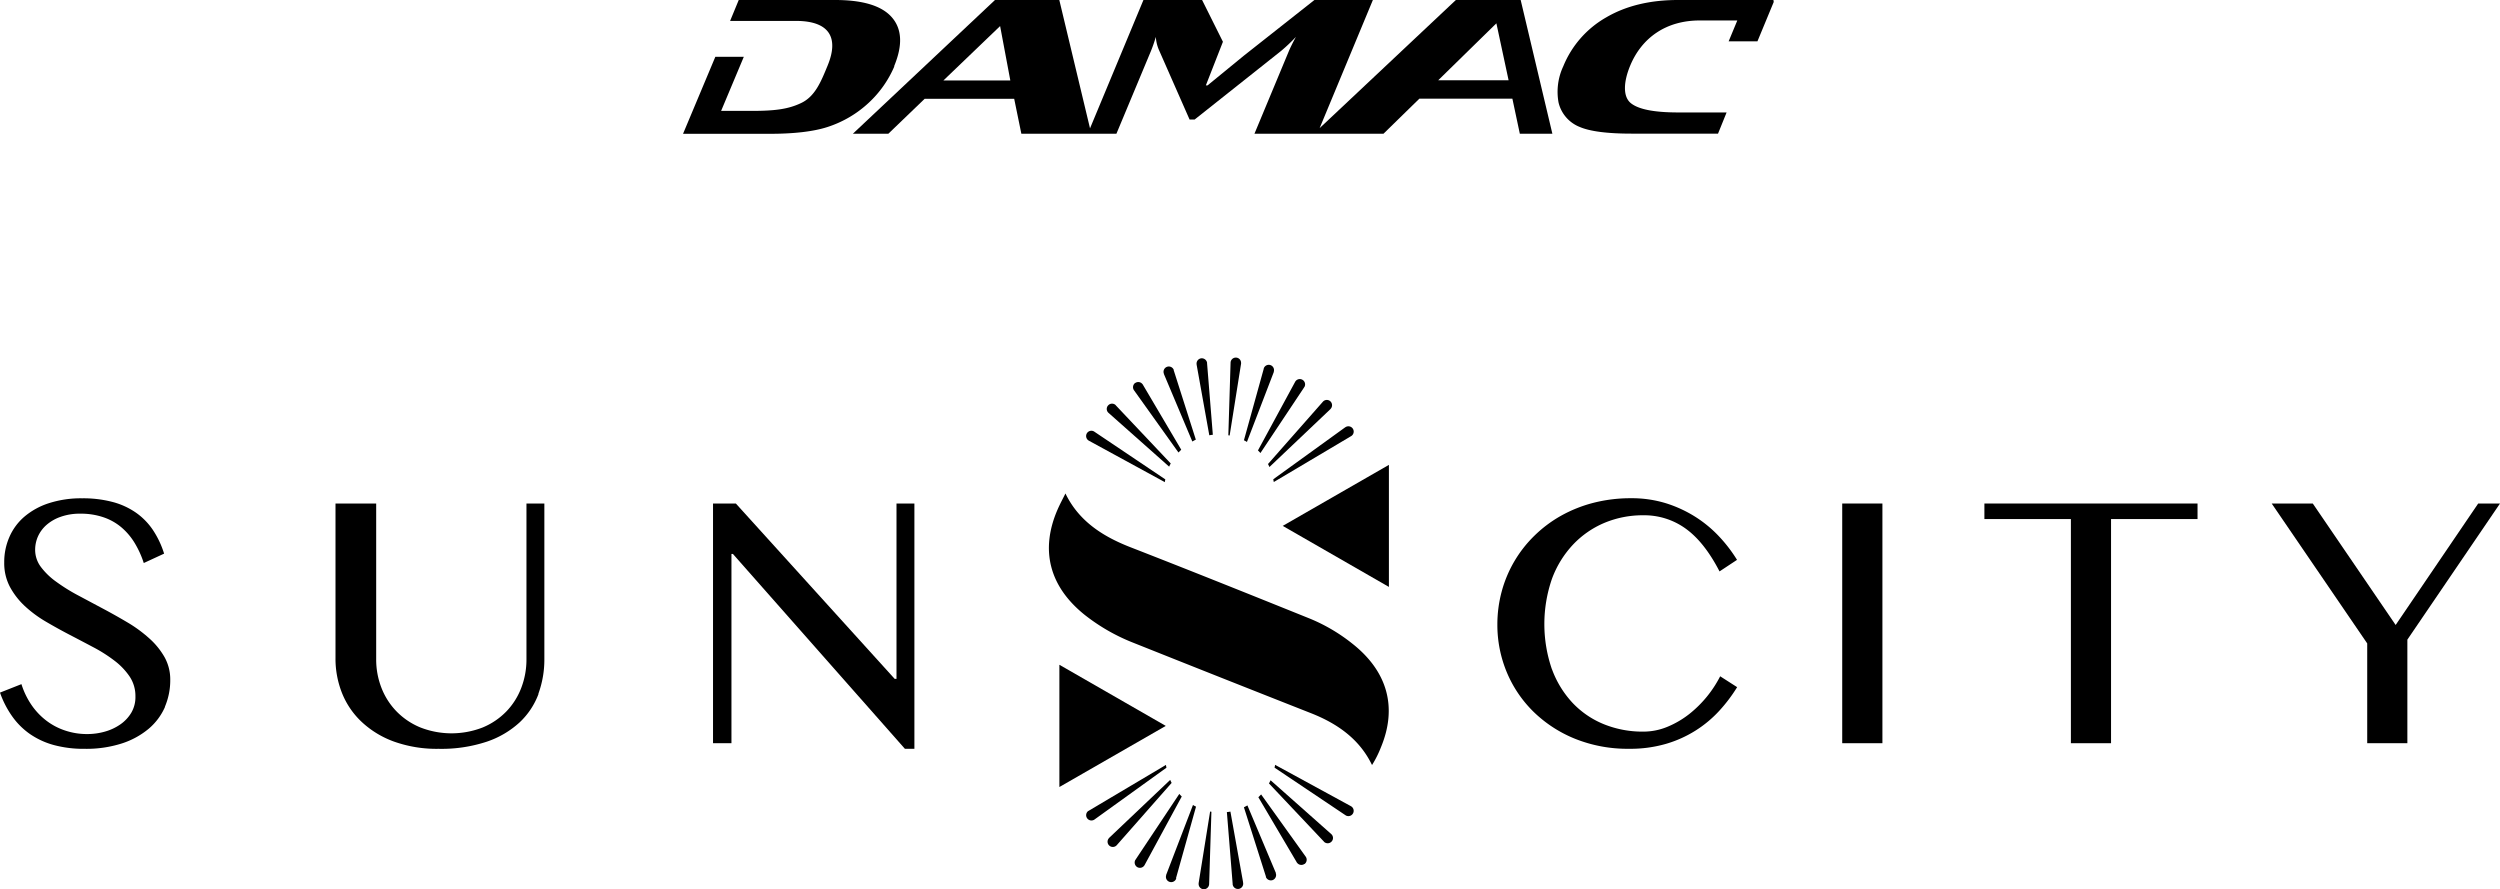 <svg xmlns="http://www.w3.org/2000/svg" viewBox="0 0 614.53 218.59"><g id="Layer_2" data-name="Layer 2"><g id="Layer_1-2" data-name="Layer 1"><path d="M219.79,16.27q3.19-7.69-.55-12T205.08,0H181.59l-2.12,5.14h16.17c8.25,0,10.64,4.12,7.79,11-1.64,4-3.1,7.59-6.53,9.2-3.14,1.49-6.39,1.92-12.16,1.92h-7.48l5.58-13.3h-7l-7.94,18.93h21.29q9,0,14.15-1.65a27.1,27.1,0,0,0,10.23-6,26.28,26.28,0,0,0,6.26-8.9"/><path d="M353.53,19.73l14.3-14,3,14Zm-121.63.05L245.84,6.41l2.51,13.37ZM373.8,0h-7.21l0,0h-8.72L324.38,31.5,337.47,0H323.1L305.76,13.68,296.82,21h-.41l4.2-10.73L295.49,0H281.07L267.94,31.55,260.39,0H244.58L209.65,32.87h8.72l8.93-8.59h22l1.76,8.59h23.37l8.47-20.29c.41-1,.83-2.19,1.22-3.51a9.41,9.41,0,0,0,.84,3.39l7.45,16.92h1.25l21.26-16.87a42.16,42.16,0,0,0,3.63-3.44c-.83,1.53-1.4,2.7-1.74,3.51l-8.45,20.29h31.72l8.82-8.62h22.86l1.83,8.62h8Z"/><path d="M436.07.33h-.2L436,0H412.49Q402.1,0,394.78,4.3a24.45,24.45,0,0,0-10.51,12,14.74,14.74,0,0,0-1.16,8.9,8.58,8.58,0,0,0,5.19,6q3.82,1.65,12.78,1.65h21.23l2.11-5.21H412.47q-8.66,0-11.52-2.23c-2.1-1.61-1.87-5.34-.22-9.3,2.85-6.83,8.81-11.08,17.06-11.08h9.26l-2.13,5.13H432Z"/><path d="M302.27,107l2.8-17.6a.47.47,0,0,0,0-.17,1.29,1.29,0,1,0-2.58-.08L301.94,107a2.79,2.79,0,0,1,.33.06"/><path d="M294.14,89.62,297.26,107c.3-.06.58-.1.87-.13l-1.42-17.6s0-.09,0-.13a1.32,1.32,0,0,0-1.51-1.05,1.31,1.31,0,0,0-1.05,1.52"/><path d="M272.38,99.67a1.28,1.28,0,0,0,.11,1.82l14.9,13.22c.12-.27.25-.52.39-.78l-13.5-14.29a.28.28,0,0,0-.07-.09,1.29,1.29,0,0,0-1.83.12"/><path d="M286.41,117.81,269,106.11l-.11-.07a1.3,1.3,0,0,0-1.75.52,1.31,1.31,0,0,0,.52,1.77l18.68,10.19c0-.24.07-.48.11-.71"/><path d="M279.05,94.12a1.31,1.31,0,0,0-.3,1.81l10.93,15.3.68-.69-9.44-16s0-.07-.07-.09a1.29,1.29,0,0,0-1.8-.3"/><path d="M286.09,91.91l7,16.62c.28-.16.56-.32.86-.46L288.51,91a.43.43,0,0,0,0-.11,1.3,1.3,0,0,0-2.4,1"/><path d="M310.65,90.62l-4.88,17.61a4.92,4.92,0,0,1,.74.41l6.61-17.21a.36.36,0,0,0,0-.11,1.29,1.29,0,1,0-2.49-.7"/><path d="M318.36,93.86l-9.14,16.86c.21.2.41.41.61.64l10.75-16.15s0-.07.07-.1a1.3,1.3,0,0,0-2.29-1.25"/><path d="M325.18,98.75l-13.49,15.31c.13.24.24.48.35.74l15-14.24a.28.28,0,0,1,.07-.09,1.31,1.31,0,0,0-.11-1.84,1.29,1.29,0,0,0-1.82.12"/><path d="M330.72,105,313,117.8c0,.22.08.45.11.69l19-11.28.1-.06a1.3,1.3,0,0,0-1.51-2.12"/><path d="M322,152.07c-14.69-5.92-29.39-11.82-44.16-17.57-7-2.73-12.74-6.56-15.94-13.2-.7,1.41-1.36,2.63-1.91,3.89-4.37,10-2.07,19,6.7,26a47.13,47.13,0,0,0,12,6.85q21.7,8.66,43.47,17.23c6.71,2.63,12.08,6.5,15.1,12.79a26.09,26.09,0,0,0,2.2-4.39c4.07-9.81,1.61-18.67-7.11-25.51A42.82,42.82,0,0,0,322,152.07"/><path d="M286.52,178.41l-26.11-15v30.05l26.11-15"/><path d="M341.41,114.27l-26.1,15,26.1,15Z"/><path d="M288,192.45c-.12-.24-.24-.48-.35-.74l-15,14.24-.07.09a1.29,1.29,0,1,0,1.93,1.72Z"/><path d="M305.57,216.89l-3.12-17.39a8.28,8.28,0,0,1-.87.12L303,217.23s0,.09,0,.13a1.3,1.3,0,1,0,2.55-.47"/><path d="M327.34,206.84a1.28,1.28,0,0,0-.11-1.82l-14.9-13.22c-.13.27-.26.52-.4.78l13.5,14.29.07.09a1.3,1.3,0,0,0,1.84-.12"/><path d="M313.3,188.7l17.45,11.7.11.07a1.3,1.3,0,0,0,1.23-2.29L313.42,188c0,.24-.08.48-.12.71"/><path d="M320.67,212.39a1.31,1.31,0,0,0,.29-1.81L310,195.28c-.23.24-.45.47-.68.69l9.44,16s0,.07.07.1a1.31,1.31,0,0,0,1.81.3"/><path d="M313.63,214.6l-7-16.62c-.28.16-.56.31-.86.46l5.42,17.06a.24.24,0,0,0,0,.12,1.32,1.32,0,0,0,1.71.69,1.34,1.34,0,0,0,.69-1.71"/><path d="M294.64,217.08a.86.86,0,0,0,0,.16,1.29,1.29,0,0,0,1.25,1.35,1.31,1.31,0,0,0,1.33-1.26l.56-17.79a2.61,2.61,0,0,1-.32-.06Z"/><path d="M289.07,215.89,294,198.28a5.46,5.46,0,0,1-.75-.41l-6.6,17.21a.35.35,0,0,0,0,.11,1.28,1.28,0,0,0,.9,1.6,1.3,1.3,0,0,0,1.6-.9"/><path d="M279.59,213.17a1.31,1.31,0,0,0,1.76-.52l9.14-16.86a7.31,7.31,0,0,1-.6-.64L279.14,211.3s0,.07-.07.1a1.32,1.32,0,0,0,.52,1.77"/><path d="M267.49,199.36a1.3,1.3,0,0,0,1.5,2.12l17.74-12.77q-.08-.33-.12-.69l-19,11.28-.09.06"/><path d="M40.53,173.74a16.62,16.62,0,0,0,1.32-6.6,11.27,11.27,0,0,0-1.41-5.62,18.32,18.32,0,0,0-3.77-4.62A33.1,33.1,0,0,0,31.34,153q-3-1.78-6.09-3.42l-6.09-3.25A43.87,43.87,0,0,1,13.82,143a17.06,17.06,0,0,1-3.77-3.64,7,7,0,0,1-1.41-4.24,8.18,8.18,0,0,1,.68-3.23,8.29,8.29,0,0,1,2.09-2.84,10.51,10.51,0,0,1,3.47-2,13.86,13.86,0,0,1,4.87-.78,17.14,17.14,0,0,1,5.65.87,13.57,13.57,0,0,1,4.41,2.46,15.74,15.74,0,0,1,3.28,3.85,23.33,23.33,0,0,1,2.25,4.95l5-2.31a22.62,22.62,0,0,0-2.79-5.87A16.25,16.25,0,0,0,33.39,126a18.15,18.15,0,0,0-5.75-2.62,28.21,28.21,0,0,0-7.44-.89,25.65,25.65,0,0,0-8.18,1.2A17.7,17.7,0,0,0,6,127a13.84,13.84,0,0,0-3.69,5,15.3,15.3,0,0,0-1.27,6.26,12.45,12.45,0,0,0,1.4,6,18.42,18.42,0,0,0,3.65,4.71,29.5,29.5,0,0,0,5.16,3.82q2.91,1.71,5.91,3.27t5.92,3.11a36.37,36.37,0,0,1,5.16,3.31,16.53,16.53,0,0,1,3.65,3.86,8.58,8.58,0,0,1,1.4,4.83,7.59,7.59,0,0,1-1,4,9.3,9.3,0,0,1-2.7,2.89,12.58,12.58,0,0,1-3.81,1.78,15.77,15.77,0,0,1-4.3.6,16.86,16.86,0,0,1-5.42-.85,15.73,15.73,0,0,1-4.63-2.42,16.75,16.75,0,0,1-3.66-3.84,19.32,19.32,0,0,1-2.5-5.16L0,170.25a23.39,23.39,0,0,0,3,5.84,17.8,17.8,0,0,0,4.36,4.34,19.3,19.3,0,0,0,5.87,2.71,28.11,28.11,0,0,0,7.57.93,28.59,28.59,0,0,0,9.17-1.33,19.7,19.7,0,0,0,6.6-3.62,14.82,14.82,0,0,0,4-5.38"/><path d="M132.33,170.56a24.51,24.51,0,0,0,1.48-8.53V123.77h-4.4V162a19.36,19.36,0,0,1-1.28,7.09,17.1,17.1,0,0,1-3.67,5.8,17.34,17.34,0,0,1-5.81,3.93,21.07,21.07,0,0,1-15.31,0,17.42,17.42,0,0,1-5.85-3.93,17.22,17.22,0,0,1-3.72-5.8,19.16,19.16,0,0,1-1.3-7.09V123.77h-10v38a22.85,22.85,0,0,0,1.64,8.69A19.79,19.79,0,0,0,89,177.54a23.14,23.14,0,0,0,7.93,4.78,31.2,31.2,0,0,0,10.88,1.75,35.41,35.41,0,0,0,11.83-1.75,22.6,22.6,0,0,0,8.1-4.76,18.39,18.39,0,0,0,4.64-7"/><polygon points="614.53 123.77 609.17 123.77 588.88 153.63 568.51 123.77 558.41 123.77 581.89 158.16 581.89 182.69 591.76 182.69 591.76 157.23 614.53 123.77"/><path d="M381.49,164.54a34.06,34.06,0,0,1,0-22.26,24.79,24.79,0,0,1,5.19-8.42,22.77,22.77,0,0,1,7.72-5.34,24.39,24.39,0,0,1,9.53-1.86A17.38,17.38,0,0,1,414.44,130q4.56,3.32,8.24,10.46l4.3-2.84a35.51,35.51,0,0,0-4.37-5.71,29.85,29.85,0,0,0-5.8-4.82,30.66,30.66,0,0,0-7.22-3.36,28.45,28.45,0,0,0-8.66-1.26,36.74,36.74,0,0,0-9.25,1.13,33.28,33.28,0,0,0-8,3.2,31.07,31.07,0,0,0-6.55,4.93,30.06,30.06,0,0,0-8,13.69,31.12,31.12,0,0,0-1.06,8.06,30.36,30.36,0,0,0,2.33,11.8A29.48,29.48,0,0,0,377,175a31.53,31.53,0,0,0,10.21,6.62,34.62,34.62,0,0,0,13.27,2.44,31.38,31.38,0,0,0,9.14-1.24,28.63,28.63,0,0,0,13.09-8.2,38.12,38.12,0,0,0,4.3-5.71l-4.17-2.67a28.23,28.23,0,0,1-7.59,9.27,22.74,22.74,0,0,1-5.34,3.13,15.39,15.39,0,0,1-6,1.2,25.29,25.29,0,0,1-9.61-1.8,21.92,21.92,0,0,1-7.68-5.2,24.35,24.35,0,0,1-5.12-8.31"/><polygon points="219.92 166.87 180.88 123.77 175.27 123.77 175.27 182.69 179.8 182.69 179.8 136.17 180.16 136.17 222.44 184.07 224.77 184.07 224.77 123.77 220.37 123.77 220.37 166.87 219.92 166.87"/><rect x="452.84" y="123.77" width="9.88" height="58.92"/><polygon points="518.92 127.59 540.18 127.59 540.18 123.77 487.79 123.77 487.79 127.59 509.05 127.59 509.05 182.69 518.92 182.69 518.92 127.59"/></g></g></svg>